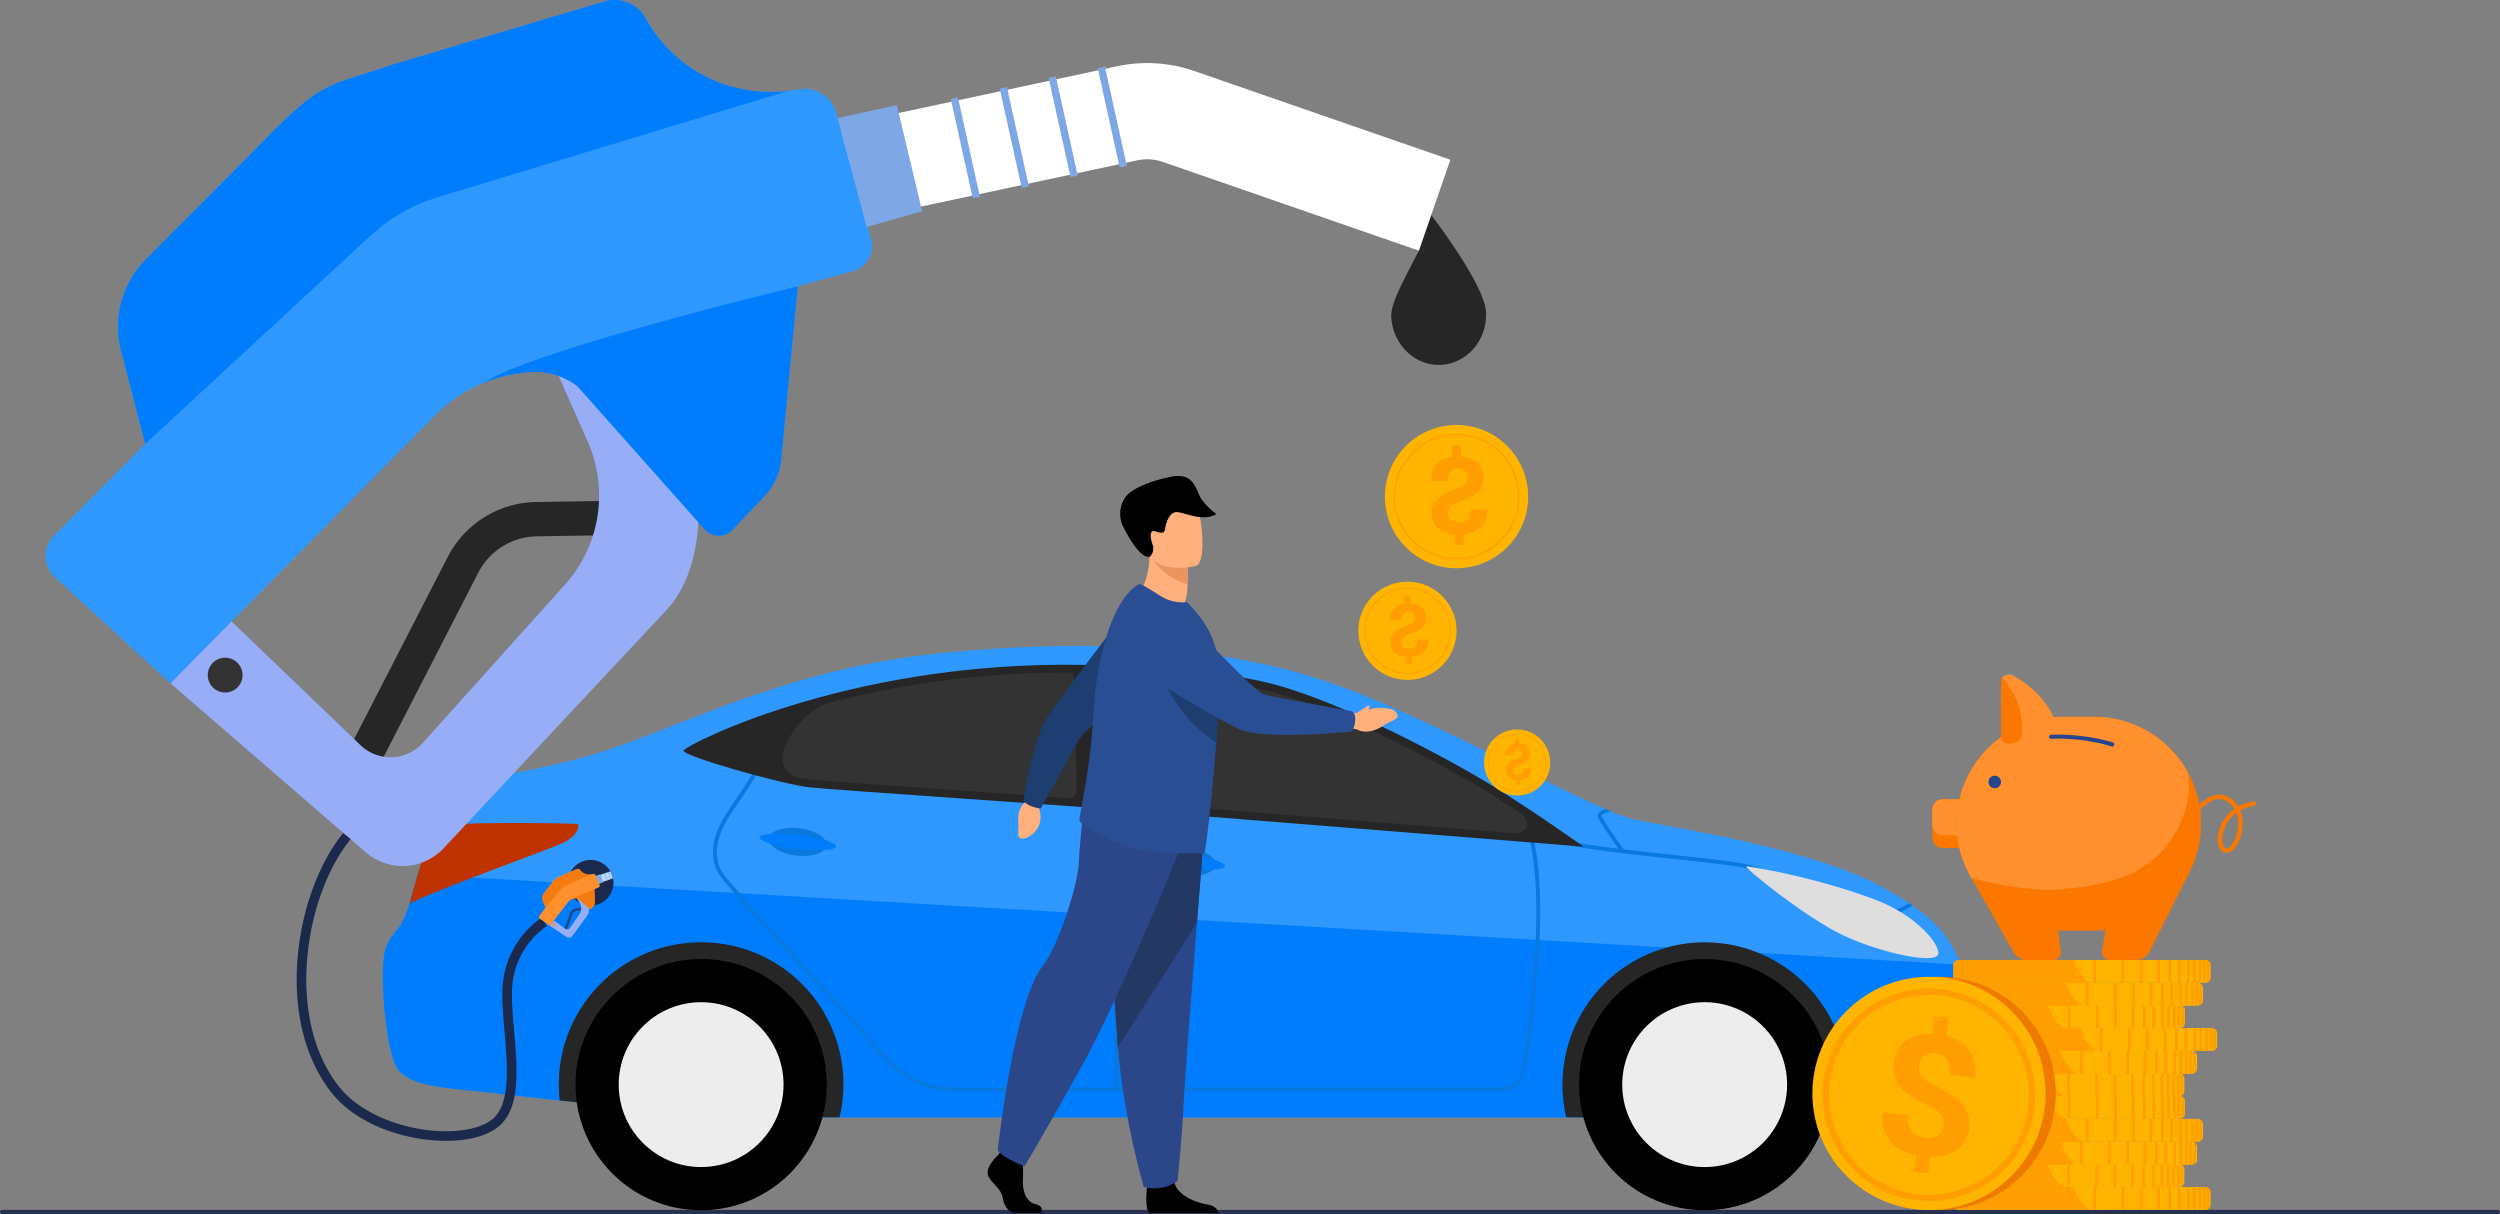 <?xml version="1.0" encoding="UTF-8"?> <svg xmlns="http://www.w3.org/2000/svg" viewBox="0 0 1819.75 883.72"><rect x="0" y="0" width="1819.75" height="883.72" fill="#808080" stroke="none"/> <defs> <style>.cls-1{fill:#283250;}.cls-2{fill:#2e98ff;}.cls-3{fill:#007dfd;}.cls-4{fill:#0979de;}.cls-5{fill:#262626;}.cls-6{fill:#ededed;}.cls-7{fill:#333;}.cls-8{fill:#dedede;}.cls-9{fill:#be3300;}.cls-10{fill:#ffb07c;}.cls-11{fill:#eb955d;}.cls-12{fill:#2b4789;}.cls-13{fill:#233862;}.cls-14{fill:#1e3d70;}.cls-15{fill:#2a4e94;}.cls-16{fill:#fff;}.cls-17{fill:#98adf8;}.cls-18{fill:#7ea7e5;}.cls-19{fill:#ffb500;}.cls-20{fill:#ff9e00;}.cls-21{fill:#1a294c;}.cls-22{fill:#b9d7fc;}.cls-23{fill:#25468e;}.cls-24{fill:#ff902d;}.cls-25{fill:#f57b10;}.cls-26{fill:#ee7b00;}.cls-27{fill:#fb7700;}</style> </defs> <g id="Слой_2" data-name="Слой 2"> <g id="Слой_1-2" data-name="Слой 1"> <rect class="cls-1" y="880.69" width="1819.75" height="3.03" rx="1.48" transform="translate(1819.75 1764.4) rotate(-180)"></rect> <path class="cls-2" d="M1405.93,813.31s-104.28,9.52-124.28,9.52-44.76-9.52-64.76-9.52H544c-25.71,0-152.38-13.81-183.81-17.62s-63.81-3.81-71.9-19.52-12.39-71.9-7.62-85.71,11.43-11,18.09-35.24,22.86-81,28.57-84.29,64.77-7.14,123.81-28.09,131.91-58.1,240-68.1,205.24-4.29,284.29,24.76,185.24,91,214.76,97.14,124.28,20.48,175.24,46.67S1425,690,1431.17,717.6s3.93,58.69,5.36,63,2.14,8.57,0,12.86S1426.49,811.47,1405.93,813.31Z"></path> <path class="cls-3" d="M1431.17,717.6c6.19,27.62,3.93,58.69,5.36,63s2.14,8.57,0,12.86-10,18-30.6,19.88c0,0-104.28,9.52-124.28,9.52s-44.76-9.52-64.76-9.52H544c-25.71,0-152.38-13.81-183.81-17.62s-63.81-3.81-71.9-19.52-12.39-71.9-7.62-85.71,11.43-11,18.09-35.24c1.4-5.09,3.23-11.64,5.28-18.79L1427,702.21A151,151,0,0,1,1431.17,717.6Z"></path> <path class="cls-4" d="M527.09,594.83c2.8-4.58,5.69-8.82,8.74-13.3,5.5-8.09,11.2-16.45,16.93-27.68l2.54,1.3a243,243,0,0,1-17.11,28c-3,4.45-5.9,8.66-8.65,13.18-8.28,13.54-10,27.08-4.61,37.16,3.46,6.49,34,39.92,63.57,72.24,21.55,23.58,41.91,45.85,51.63,57.51,21.85,26.22,42,28.41,59.26,28.41H811.18c.05-9.34.32-64.41,0-126.77-.35-67.6-8-86.77-8.1-87l2.63-1.11c.33.77,8,19.62,8.33,88.05.32,62.34.05,117.4,0,126.79h272.14c16.54,0,18-3.72,19.75-8,1.28-3.2,5.86-18.86,11-85.64,4.57-59.67-3.79-88.13-3.87-88.41l-.56-1.84h1.93c.24,0,6,0,18.53,2.89,11.62,2.65,27.74,5,45.11,7.15-4.54-6.39-13.84-19.68-15-23.16a2.89,2.89,0,0,1,.33-2.53c.8-1.28,2.81-2.33,5.18-3.2q2.09.9,4,1.71c-4,1.1-6.73,2.31-6.85,3.11,1.06,3.17,11.36,17.88,16.14,24.54,12.44,1.5,25.39,2.89,37.7,4.22,23.4,2.52,43.63,4.7,51.93,6.74,9.83,2.41,36.11,11.16,59.29,18.89,21.72,7.23,42.24,14.07,45.55,14.5s8.87-2.38,13.29-5.23c.88.59,1.66,1.17,2.51,1.76-4.68,3.12-11.45,6.91-16.16,6.3-3.6-.46-23.28-7-46.09-14.62-23.13-7.71-49.35-16.44-59.07-18.83-8.11-2-28.25-4.16-51.56-6.67-12.66-1.36-26-2.8-38.77-4.35l-.13.09-.09-.12c-18.43-2.23-35.69-4.7-48-7.52a117.7,117.7,0,0,0-16-2.71c1.82,7.36,7.45,35.35,3.46,87.5-5,65.36-9.48,82.26-11.17,86.49-2.38,5.94-5.22,9.83-22.4,9.83H699.39c-12.91,0-36.92,0-61.46-29.44-9.68-11.61-30-33.86-51.54-57.41-29.68-32.46-60.36-66-64-72.84C516.57,623.83,518.28,609.25,527.09,594.83Z"></path> <path class="cls-5" d="M510.35,685.93A103.25,103.25,0,0,1,611.06,813.31H544c-18.18,0-86.81-6.9-136.58-12.29a103.34,103.34,0,0,1,102.9-115.09Z"></path> <path class="cls-5" d="M1216.89,813.31h-76.78a103.54,103.54,0,1,1,200,5.68c-25.08,2-49.73,3.84-58.42,3.84C1261.65,822.83,1236.89,813.31,1216.89,813.31Z"></path> <circle cx="1240.82" cy="789.5" r="91.43"></circle> <path class="cls-6" d="M1180.82,789.5a60,60,0,1,0,60-60A60,60,0,0,0,1180.82,789.5Z"></path> <circle cx="510.35" cy="789.5" r="91.43"></circle> <circle class="cls-6" cx="510.35" cy="789.5" r="60"></circle> <path class="cls-5" d="M805.81,484.5c28.25,1.23,61.08.36,112.5,11.43s136.08,56.07,170.36,77.5,63.93,42.86,63.93,42.86-186.43-15-285.36-22.86S608.32,575.22,589,573.07s-92.86-22.85-91.43-26.78S625.46,476.65,805.81,484.5Z"></path> <path class="cls-7" d="M831.4,584.94c-3.55-.27-3.26-1.51-4.16-4.9s-10.59-78.63-11.14-82-.41-7.49,2.21-7.41h0c.59,0,1.13.05,1.72.06,25.61.78,54.63,1.67,97.08,10.81,52.18,11.23,137.58,57.41,168.53,76.76,6.72,4.2,13.28,8.4,19.47,12.46,10.33,6.76,8,16.64-4.3,15.65-62.6-5-167.25-13.42-233.11-18.66-11.35-.9-23.59-1.84-36.3-2.79Z"></path> <path class="cls-8" d="M1271.17,630.57c32.14,4.65,74.29,16.07,98.93,26.43s42.14,30,40.71,37.5-40.35-.36-68.21-13.21S1267.67,630.07,1271.17,630.57Z"></path> <path class="cls-7" d="M569.74,550.07c0-7.47,13.28-32.44,33.73-38.51a682,682,0,0,1,172.4-22l2.42,0c2.25.08,3.36,2.44,3.48,4.32s2.08,76.49,1.9,81.84-6.43,5.22-6.43,5.22h0c-29.14-2.1-58.56-4.16-84.9-6-52.26-3.67-93.53-6.56-102.68-7.57-1.82-.21-4.08-.57-6.62-1C571,563.69,569.74,557.59,569.74,550.07Z"></path> <path class="cls-9" d="M298.79,655.22c3.18-11.57,8.52-30.46,13.85-47.45,3.05-3.11,8.63-7,18.29-7.79,16.67-1.43,88.81-1,89.77,0s.23,8.33-11,13.57c-10.6,5-85.94,31.72-111.64,44C298.33,656.8,298.56,656.06,298.79,655.22Z"></path> <path class="cls-5" d="M1418.73,781.72c-9.44,0-19-6.52-21.31-15.05l-4.77-17.39c-2.9-10.36,3.91-19.34,15.29-19.34h25.58c3.19,23.49,1.81,46,3,49.63.24.72.41,1.43.6,2.15Z"></path> <path class="cls-4" d="M843,624.65c-.66,5.51,8.18,11.08,19.74,12.45s21.45-2,22.1-7.48-8.18-11.08-19.74-12.45S843.64,619.15,843,624.65Z"></path> <path class="cls-3" d="M836.13,623.84c-.34,2.81,11.83,6.56,27.18,8.38s28.05,1,28.38-1.79-11.84-6.56-27.18-8.38S836.46,621,836.13,623.84Z"></path> <path class="cls-4" d="M559.77,610.35c-.65,5.51,8.19,11.08,19.74,12.45s21.46-2,22.11-7.48-8.19-11.08-19.74-12.45S560.42,604.85,559.77,610.35Z"></path> <path class="cls-3" d="M552.91,609.54c-.33,2.81,11.84,6.56,27.19,8.38s28,1,28.38-1.79-11.84-6.56-27.18-8.38S553.24,606.73,552.91,609.54Z"></path> <path class="cls-10" d="M987.94,518.79c2.67-1.88,8.72-6,9-5.1a4.09,4.09,0,0,1-.82,3c3.66-1.37,7.37-2.27,16.16-.58a6.61,6.61,0,0,1,4.33,2.85c.89,1.39,1.23,3.14-1,4.53-4.49,2.79-3.19,1.12-9.42,5.18s-13.87,5.1-18.43,2.25l-6.12-1-.76-10.07S984.4,519.39,987.94,518.79Z"></path> <path class="cls-10" d="M827.58,434.37s14.42,17.11,32.8,9.95c0,0,4-9.56,4-16.6,0-.87,0-1.71,0-2.51.1-7.94.36-12.39.36-12.39h0c-.83-.35-28.08-11.54-28.06-10.61C837.17,423.67,827.58,434.37,827.58,434.37Z"></path> <path class="cls-11" d="M839.44,407.33c2.62,4.87,11.64,14.4,25,17.88.1-7.94.36-12.39.36-12.39h0C864,412.62,838.65,405.89,839.44,407.33Z"></path> <path class="cls-10" d="M870.49,412s-30.65,7.2-34.84-11.95-11-31.12,8.42-36.53,24.8,1.06,27.76,7.11S878.35,409.63,870.49,412Z"></path> <path d="M836.7,405.27c-.42.27-7,2.29-19.5-22.59a21.65,21.65,0,0,1,1.27-19.81c4.57-7.47,20.77-13.34,34.24-15.89s16.69,5,19.86,12.63c3.33,8,12.94,14.57,12.94,14.57-11.61,6.49-25.59-2.79-30.43-1.26s-6.56,9.16-6.92,11.6-.92,4.48-7,2.3-2.75,8.63-1.77,10.7C839.37,397.52,840.19,403,836.7,405.27Z"></path> <path d="M757.75,882.92H739.2c-3.89,0-8.21-3.9-9.3-11s-9.08-11-10.81-16.86,7.14-14,7.14-14l1.48-1.91,1.54-2,14.7,3.45s.37,3.5.59,8a99.09,99.09,0,0,1,.06,10.2c-.43,7.79,2.18,16.17,9.1,17.68S757.75,882.92,757.75,882.92Z"></path> <path d="M886.94,882.92H837.75a5,5,0,0,1-1-.3c-3.28-1.65-2.25-14.22-1.86-18.11l.13-1.14s17.3-13.83,19.68-3.24c.07.33.16.66.25,1h0c3,9.91,16.43,14.41,24.18,15.67C885,877.74,886.54,881.19,886.94,882.92Z"></path> <path class="cls-12" d="M877,599.27s-2.62,32.77-5.71,72.16c-4.2,53.52-9.24,119.26-9.74,131.71-.87,21.62-4.33,56.21-4.33,56.21s-8.21,8.22-24.65,4.76c0,0-14.64-49.38-18.83-101.63-.06-.85-.12-1.71-.19-2.58-3.89-53.18-9.94-165.17-9.94-165.17Z"></path> <path class="cls-13" d="M877,599.27s-2.62,32.77-5.71,72.16l-57.55,91.05c-.06-.85-.12-1.71-.19-2.58-3.89-53.18-9.94-165.17-9.94-165.17Z"></path> <path class="cls-12" d="M865,603.16s-47.35,118.69-78.48,174.47S745.69,849,745.69,849s-17.84-7.13-19.46-12c0,0,11.9-107.69,32.75-133.94,11.78-14.83,25.62-59.35,26.27-74.91s4.22-46.38,4.22-46.38Z"></path> <path class="cls-10" d="M757.05,581.59l-.5,7.64s5,13.56-9.07,20.51c0,0-6,2.44-6.29-2.26s.53-2.93,0-9.55,2.11-12.88,6.49-15l3.59-4.14Z"></path> <path class="cls-14" d="M751.54,587.15c5.24,1.68,6.08,1.3,6.08,1.3s25.51-46.44,28.09-50.69,54.16-52.07,54.16-52.07l-13.26-49.43s-58.65,76-65,86.86C751.15,541.13,745,583,745,583A15.28,15.28,0,0,0,751.54,587.15Z"></path> <path class="cls-15" d="M887,505.09c-.19,10.15-.78,21.56-1.57,33.15l-.15,2.06c-.51,7.18-1.06,14.37-1.69,21.39q-.39,4.21-.81,8.33l0,.36c0,1-.15,2.14-.26,3.15-2.59,26.28-5.3,47-5.8,47.36a3,3,0,0,1-2,.52c-6.89-.87-27.45.69-44.29-3-14.21-3-26.44-8.68-39.4-16.34-1.72-1-5.64-3.71-5.33-5.72.32-2.21.9-5.41,1.63-9.43,2.56-14,7-38,8.47-66.17.29-5.24.72-10.42,1.27-15.51a235.27,235.27,0,0,1,6.87-37c5.77-20.79,14.25-36.71,24.89-42.93,1.39-.78,8.88,4,15.75,8.39a30.3,30.3,0,0,0,19.52,4.62l5.72,6.33c6.93,8.05,14.3,18.77,16.31,34,.15,1.13.28,2.32.39,3.59A224.6,224.6,0,0,1,887,505.09Z"></path> <path class="cls-14" d="M887,505.09c-.19,10.15-.78,21.56-1.57,33.15l-.15,2.06c-39.37-24.64-45.43-69.74-45.43-69.74,19.37.85,34.75,5.3,46.61,11.67A224.6,224.6,0,0,1,887,505.09Z"></path> <path class="cls-15" d="M986.49,524.5c.41-5.84-2.62-6.81-2.62-6.81s-59.36-10.76-64.4-12.34-48.2-46.48-48.2-46.48-16.54-18.65-30.08-14.53c-11.77,3.58-16.37,12.76-17.93,21.5a25.75,25.75,0,0,0,12,26.44C855.48,504.71,896,529.19,905.58,532c21.26,6.23,78.37.5,78.37.5A18.41,18.41,0,0,0,986.49,524.5Z"></path> <path class="cls-5" d="M1081.71,227.4c-.84-20.32-39.87-70.85-39.87-70.85s-8.89,25.58-9.11,26c-8,16.05-20.5,37.18-20.07,47.69.84,20.31,17,36.15,36,35.36S1082.54,247.72,1081.71,227.4Z"></path> <path class="cls-16" d="M1032.79,182.45l22.93-66.17L869.31,51.69a104.69,104.69,0,0,0-56.16-3.46L611.63,91.32l14.65,68.49L827.8,116.72a34.55,34.55,0,0,1,18.58,1.14Z"></path> <path class="cls-5" d="M277.66,554,348.1,416.91a48.79,48.79,0,0,1,42.67-26.51l68.37-1.09-.4-25-68.37,1.08a73.73,73.73,0,0,0-64.51,40.09L255.41,542.56Z"></path> <path class="cls-17" d="M124.06,497.39l142.19,123a41,41,0,0,0,56.73-3L485.33,443.83c33.71-36,30.63-122.1-9-151.5l-71.51-22.75,22.94,51.8a97.05,97.05,0,0,1-16.53,104.17L307.8,540.7a31.61,31.61,0,0,1-45.42,1.68L168.19,452Z"></path> <path class="cls-7" d="M175,485.31a12.67,12.67,0,1,0-5,17.2A12.67,12.67,0,0,0,175,485.31Z"></path> <path class="cls-2" d="M39.93,420.13l84.13,77.26L316.55,302.54a107.56,107.56,0,0,1,31.88-22.27c1.23-.56,2.47-1.1,3.72-1.61h0a107.68,107.68,0,0,1,34-7.86,51,51,0,0,1,33.7,9.93L525,376.87l29-18.49a31.81,31.81,0,0,0,14.59-23.8l12-126.12,40.45-11.17a18.7,18.7,0,0,0,13-23L608.69,82.16a23.83,23.83,0,0,0-26.13-17.27L574.22,66a103.65,103.65,0,0,1-13.8.93,103.27,103.27,0,0,1-90.51-53.63A25.63,25.63,0,0,0,440.24,1L287.65,46.49C235,64.3,235.29,58,188.48,106l-82.45,83a69.32,69.32,0,0,0-17.91,66.27L105.69,323,39.23,390A20.93,20.93,0,0,0,39.93,420.13Z"></path> <path class="cls-3" d="M105.42,322l.27,1.07-1,1L269.55,171.67A126.77,126.77,0,0,1,320.49,143L574.22,66a103.65,103.65,0,0,1-13.8.93,103.27,103.27,0,0,1-90.51-53.63A25.63,25.63,0,0,0,440.24,1L287.65,46.49C235,64.3,235.29,58,188.48,106l-82.45,83a69.32,69.32,0,0,0-17.91,66.27Z"></path> <polygon class="cls-18" points="652.8 76.51 609.73 85.93 630.82 165.22 671.25 153.76 652.8 76.51"></polygon> <rect class="cls-18" x="700.01" y="70.58" width="5.34" height="74.03" transform="translate(1412.02 60.97) rotate(167.53)"></rect> <rect class="cls-18" x="735.65" y="63.06" width="5.34" height="74.03" transform="translate(1480.83 38.36) rotate(167.53)"></rect> <rect class="cls-18" x="771.2" y="55.22" width="5.34" height="74.03" transform="translate(1549.4 15.18) rotate(167.53)"></rect> <rect class="cls-18" x="806.94" y="48.06" width="5.34" height="74.03" transform="translate(1618.49 -6.63) rotate(167.53)"></rect> <path class="cls-3" d="M352.17,278.65a107.68,107.68,0,0,1,34-7.86,51,51,0,0,1,33.7,9.93l93.07,104.66a13.68,13.68,0,0,0,20.11.36l23.45-24.56a44.44,44.44,0,0,0,12.1-26.47l12.06-126.25S387.81,254.75,352.17,278.65Z"></path> <path class="cls-19" d="M1112.36,361.49a52.15,52.15,0,1,0-52.15,52.14A52.14,52.14,0,0,0,1112.36,361.49Z"></path> <path class="cls-20" d="M1014.44,361.49a45.78,45.78,0,1,1,45.77,45.78A45.83,45.83,0,0,1,1014.44,361.49Zm1.06,0a44.72,44.72,0,1,0,44.71-44.71A44.76,44.76,0,0,0,1015.5,361.49Z"></path> <path class="cls-20" d="M1054.56,376.5a5.64,5.64,0,0,0,1.51,2.05,7.09,7.09,0,0,0,2.46,1.34,10.68,10.68,0,0,0,3.39.44,12.72,12.72,0,0,0,3.3-.48,7.41,7.41,0,0,0,2.87-1.57,7.72,7.72,0,0,0,2-2.92,12.06,12.06,0,0,0,.69-4.53l11.85-.17a19,19,0,0,1-1.36,7.87,15.55,15.55,0,0,1-3.86,5.48,17.36,17.36,0,0,1-5.59,3.38,27.68,27.68,0,0,1-6.56,1.58l.11,7.55-6.52.09-.11-7.58a24.33,24.33,0,0,1-6.73-1.43,16.22,16.22,0,0,1-5.19-3.05,13.35,13.35,0,0,1-3.37-4.56,16.26,16.26,0,0,1-.06-12.42,14.46,14.46,0,0,1,3.56-4.8,24.67,24.67,0,0,1,5.55-3.68q3.23-1.6,7.19-3.15a41.41,41.41,0,0,0,4.1-1.83,11.2,11.2,0,0,0,2.64-1.87,5.53,5.53,0,0,0,1.38-2.14,7.39,7.39,0,0,0,.37-2.55,8.29,8.29,0,0,0-.44-2.63,5.46,5.46,0,0,0-1.31-2.09,6,6,0,0,0-2.21-1.38A8.83,8.83,0,0,0,1061,341a6.93,6.93,0,0,0-5.4,2.35q-2,2.3-1.93,6.86l-11.85.18a20.6,20.6,0,0,1,1-6.9,15.36,15.36,0,0,1,7.85-9.08,20,20,0,0,1,6.37-2l-.12-8.27,6.56-.1.12,8.16a22.48,22.48,0,0,1,6.69,1.48,17.15,17.15,0,0,1,5.15,3.15,13.61,13.61,0,0,1,3.35,4.6,16.17,16.17,0,0,1,0,12.34,14.42,14.42,0,0,1-3.56,4.78,24.5,24.5,0,0,1-5.57,3.64,77.15,77.15,0,0,1-7.26,3.06,29.12,29.12,0,0,0-3.93,1.7,11,11,0,0,0-2.62,1.87,6,6,0,0,0-1.45,2.23,8.42,8.42,0,0,0-.41,2.82A7,7,0,0,0,1054.56,376.5Z"></path> <path class="cls-19" d="M1060.21,459.15a35.73,35.73,0,1,0-35.73,35.73A35.73,35.73,0,0,0,1060.21,459.15Z"></path> <path class="cls-20" d="M993.12,459.15a31.37,31.37,0,1,1,31.36,31.37A31.4,31.4,0,0,1,993.12,459.15Zm.73,0a30.64,30.64,0,1,0,30.63-30.64A30.67,30.67,0,0,0,993.85,459.15Z"></path> <path class="cls-20" d="M1020.61,469.43a3.81,3.81,0,0,0,1,1.41,4.84,4.84,0,0,0,1.68.92,7.49,7.49,0,0,0,2.33.3,8.56,8.56,0,0,0,2.25-.33,5,5,0,0,0,2-1.07,5.26,5.26,0,0,0,1.36-2,8,8,0,0,0,.48-3.1l8.12-.12a13,13,0,0,1-.93,5.39,10.78,10.78,0,0,1-2.65,3.76,12.13,12.13,0,0,1-3.83,2.32,19,19,0,0,1-4.5,1.08l.08,5.17-4.47.06-.07-5.19a16.67,16.67,0,0,1-4.61-1,11.05,11.05,0,0,1-3.56-2.09,9.14,9.14,0,0,1-2.31-3.12,10.17,10.17,0,0,1-.86-4.12,10,10,0,0,1,.82-4.39,9.88,9.88,0,0,1,2.44-3.29,16.52,16.52,0,0,1,3.8-2.52q2.22-1.11,4.93-2.16a28.35,28.35,0,0,0,2.81-1.26,7.58,7.58,0,0,0,1.8-1.28,3.75,3.75,0,0,0,1-1.46,5.14,5.14,0,0,0,.26-1.75,5.48,5.48,0,0,0-.31-1.8,3.68,3.68,0,0,0-.89-1.44,4.08,4.08,0,0,0-1.52-.94,5.79,5.79,0,0,0-2.18-.32,4.75,4.75,0,0,0-3.7,1.6,6.81,6.81,0,0,0-1.33,4.71l-8.12.12a14,14,0,0,1,.68-4.72,10.62,10.62,0,0,1,2.07-3.68,10.73,10.73,0,0,1,3.3-2.55,14,14,0,0,1,4.37-1.35l-.08-5.66,4.5-.07.08,5.59a15.45,15.45,0,0,1,4.58,1,11.55,11.55,0,0,1,3.53,2.15,9.2,9.2,0,0,1,2.29,3.16,10,10,0,0,1,.85,4,10.14,10.14,0,0,1-.82,4.43,9.94,9.94,0,0,1-2.44,3.27,17,17,0,0,1-3.82,2.5,53.25,53.25,0,0,1-5,2.09,20.36,20.36,0,0,0-2.69,1.16,7.71,7.71,0,0,0-1.8,1.28,4.11,4.11,0,0,0-1,1.53,5.55,5.55,0,0,0-.28,1.94A4.71,4.71,0,0,0,1020.61,469.43Z"></path> <path class="cls-19" d="M1128.38,555.09a24.05,24.05,0,1,0-24.05,24A24,24,0,0,0,1128.38,555.09Z"></path> <path class="cls-20" d="M1083.22,555.09a21.11,21.11,0,1,1,21.11,21.11A21.14,21.14,0,0,1,1083.22,555.09Zm.49,0a20.62,20.62,0,1,0,20.62-20.62A20.64,20.64,0,0,0,1083.71,555.09Z"></path> <path class="cls-20" d="M1101.72,562a2.58,2.58,0,0,0,.7.94,3.15,3.15,0,0,0,1.13.62,5,5,0,0,0,1.57.21,6.08,6.08,0,0,0,1.52-.23,3.41,3.41,0,0,0,1.32-.72,3.52,3.52,0,0,0,.92-1.35,5.57,5.57,0,0,0,.32-2.09l5.46-.08a8.74,8.74,0,0,1-.63,3.63,7.09,7.09,0,0,1-1.78,2.53,7.91,7.91,0,0,1-2.57,1.56,12.64,12.64,0,0,1-3,.73l0,3.48-3,0,0-3.49a11.36,11.36,0,0,1-3.1-.66,7.68,7.68,0,0,1-2.4-1.41,6.31,6.31,0,0,1-1.55-2.1,7,7,0,0,1-.58-2.77,6.36,6.36,0,0,1,2.2-5.17,11.21,11.21,0,0,1,2.55-1.7c1-.5,2.11-1,3.32-1.45a20,20,0,0,0,1.89-.85,5.31,5.31,0,0,0,1.22-.86,2.55,2.55,0,0,0,.64-1,3.6,3.6,0,0,0,.17-1.17,3.88,3.88,0,0,0-.21-1.21,2.48,2.48,0,0,0-.6-1,2.91,2.91,0,0,0-1-.64,4.08,4.08,0,0,0-1.47-.21,3.15,3.15,0,0,0-2.49,1.08,4.62,4.62,0,0,0-.89,3.17l-5.47.08a9.62,9.62,0,0,1,.46-3.18,7.09,7.09,0,0,1,3.62-4.19,9.31,9.31,0,0,1,2.93-.91l0-3.81,3,0,.05,3.76a10.08,10.08,0,0,1,3.08.68,7.86,7.86,0,0,1,2.38,1.45,6.35,6.35,0,0,1,1.55,2.12,6.85,6.85,0,0,1,.56,2.72,6.73,6.73,0,0,1-.55,3,6.61,6.61,0,0,1-1.64,2.2,11.42,11.42,0,0,1-2.57,1.68,34.65,34.65,0,0,1-3.34,1.41,15,15,0,0,0-1.82.78,5.37,5.37,0,0,0-1.21.86,2.74,2.74,0,0,0-.66,1,3.55,3.55,0,0,0-.19,1.31A3.17,3.17,0,0,0,1101.72,562Z"></path> <path class="cls-21" d="M324.74,830.42c16,0,29.62-3.54,37.91-10.19,16.43-13.18,14-42.06,11.55-70-1.17-13.65-2.28-26.54-.93-36.14A58.9,58.9,0,0,1,398,674l-3.63-6c-1,.59-23.73,14.69-28,45.17-1.45,10.38-.31,23.66.89,37.71,2.14,24.89,4.56,53.09-9,63.93-10.09,8.09-31,10.78-53.41,6.85-24.15-4.25-45.55-15.34-57.25-29.68-18.5-22.67-27-55.82-24.07-93.32,2.69-33.86,14.55-66.72,31.72-87.9l-5.44-4.41c-18,22.24-30.46,56.54-33.26,91.75-3.12,39.31,6,74.23,25.63,98.31,12.91,15.83,35.31,27.55,61.46,32.15A122.39,122.39,0,0,0,324.74,830.42Z"></path> <path class="cls-21" d="M413.28,642.56c0,.51,0,1,.07,1.51a16.51,16.51,0,0,0,4.19,9.6c.1.11.2.22.31.32a15.72,15.72,0,0,0,3.88,3,16,16,0,0,0,4.18,1.67,12.54,12.54,0,0,0,1.62.32c.28,0,.56.08.84.1.51,0,1,.07,1.54.07a14.66,14.66,0,0,0,2.11-.14l.39,0h0a16.66,16.66,0,0,0,13.83-19.61,16.25,16.25,0,0,0-1.9-5.09,16.62,16.62,0,0,0-29,.28A16.44,16.44,0,0,0,413.28,642.56Z"></path> <path class="cls-22" d="M433.92,637.92l.17.47h0l0,.13,0,.08,1.54,4.44.22-.08.05,0,3-1.05,2.78-1,.39-.13,2.29-.8.38-.13,1.38-.48a16.25,16.25,0,0,0-1.9-5.09l-1.29.44-.39.14-2.29.8-.38.13-2.88,1Z"></path> <path class="cls-23" d="M412.61,676.76l4.12-11.23a3.76,3.76,0,0,1,3-2.45l5.26-.74-.27-1.93-5.26.74a5.74,5.74,0,0,0-4.59,3.71l-4.11,11.24Z"></path> <path class="cls-17" d="M400.23,673.87,412.36,682a3.18,3.18,0,0,0,4.35-.78l10.85-14.92c2.25-3.1,1.19-9.7-2.15-11.59l-5.72-1.07L422,657.4a7.53,7.53,0,0,1-.28,8.19l-6.87,9.86a2.45,2.45,0,0,1-3.48.56L403.2,670Z"></path> <path class="cls-24" d="M404,672.45a1,1,0,0,0-1.38-.22,1,1,0,0,0-.22,1.37,1,1,0,1,0,1.6-1.15Z"></path> <path class="cls-24" d="M393,668.72l7.22,5.15,13-16.86a8.45,8.45,0,0,1,2.24-2l.27-.16h0a8.33,8.33,0,0,1,2.54-.93,4,4,0,0,1,2.69.45l9,6.4,2.06-1.7a2.49,2.49,0,0,0,.9-2l-.28-9.83,3-1.25a1.45,1.45,0,0,0,.78-1.9l-2.84-6.85a1.83,1.83,0,0,0-2.18-1.08l-.63.16a7.8,7.8,0,0,1-1.05.21,8,8,0,0,1-7.49-3.27,2,2,0,0,0-2.4-.66l-11.33,5c-3.89,1.88-3.92,1.39-7.07,5.54l-5.56,7.19a5.38,5.38,0,0,0-.74,5.27l2,5.05-4.48,5.8A1.61,1.61,0,0,0,393,668.72Z"></path> <path class="cls-25" d="M397.12,660.53l0,.08-.07.09,11.25-13.32a9.76,9.76,0,0,1,3.65-2.7l18.81-8.36a7.8,7.8,0,0,1-1.05.21,8,8,0,0,1-7.49-3.27,2,2,0,0,0-2.4-.66l-11.33,5c-3.89,1.88-3.92,1.39-7.07,5.54l-5.56,7.19a5.38,5.38,0,0,0-.74,5.27Z"></path> <polygon class="cls-18" points="436.95 636.38 433.72 637.52 436.1 643.43 439.11 642.16 436.95 636.38"></polygon> <rect class="cls-18" x="440.88" y="635.43" width="0.41" height="5.75" transform="translate(1071.04 1091.24) rotate(160.36)"></rect> <rect class="cls-18" x="443.56" y="634.5" width="0.41" height="5.75" transform="translate(1075.18 1089.58) rotate(160.46)"></rect> <path class="cls-25" d="M415.72,654.83a8.33,8.33,0,0,1,2.54-.93,4,4,0,0,1,2.69.45l8.17,7.17a1.07,1.07,0,0,0,1.56-.17l1.57-2.11a3.47,3.47,0,0,0,.68-2.16l-.28-9.84S418.23,652.65,415.72,654.83Z"></path> <path class="cls-19" d="M1609.1,867.71v9.41a3.21,3.21,0,0,1-.74,2,4.3,4.3,0,0,1-2,1.36,5,5,0,0,1-.79.18,4.77,4.77,0,0,1-.76.06H1426.19c-2.3,0-4.2-1.53-4.32-3.44v-9.79c.12-1.91,2-3.44,4.32-3.44h178.59a4.77,4.77,0,0,1,.76.06,4.14,4.14,0,0,1,.79.19,4.22,4.22,0,0,1,2,1.35A3.21,3.21,0,0,1,1609.1,867.71Z"></path> <path class="cls-20" d="M1521.4,880.75h-95.67a3.78,3.78,0,0,1-3.86-3.44v-9.79a3.78,3.78,0,0,1,3.86-3.44h83.92A29.23,29.23,0,0,0,1521.4,880.75Z"></path> <rect class="cls-20" x="1585.34" y="864.08" width="2.03" height="16.67"></rect> <rect class="cls-20" x="1578.47" y="864.08" width="2.03" height="16.67"></rect> <rect class="cls-20" x="1570.23" y="864.08" width="2.03" height="16.67"></rect> <rect class="cls-20" x="1557.6" y="864.08" width="2.03" height="16.67"></rect> <rect class="cls-20" x="1544.25" y="864.08" width="2.03" height="16.67"></rect> <rect class="cls-20" x="1523.77" y="864.08" width="2.03" height="16.67"></rect> <rect class="cls-20" x="1504.6" y="864.08" width="2.03" height="16.67"></rect> <rect class="cls-20" x="1487.49" y="864.08" width="2.03" height="16.67"></rect> <rect class="cls-20" x="1591.88" y="864.08" width="2.03" height="16.67"></rect> <rect class="cls-20" x="1596.2" y="864.08" width="2.03" height="16.67"></rect> <rect class="cls-20" x="1600.37" y="864.08" width="2.03" height="16.67"></rect> <path class="cls-20" d="M1605.54,864.14v16.55a4.77,4.77,0,0,1-.76.06h-1.27V864.08h1.27A4.77,4.77,0,0,1,1605.54,864.14Z"></path> <path class="cls-20" d="M1608.36,865.68v13.47a4.3,4.3,0,0,1-2,1.36V864.33A4.22,4.22,0,0,1,1608.36,865.68Z"></path> <path class="cls-19" d="M1590,851v9.41a3.22,3.22,0,0,1-.75,2,4.27,4.27,0,0,1-2,1.36,5.32,5.32,0,0,1-.79.18,4.9,4.9,0,0,1-.77.06H1407.1c-2.31,0-4.2-1.53-4.32-3.44,0-.06,0-.13,0-.19V851c0-.07,0-.13,0-.19.12-1.91,2-3.44,4.32-3.44h179.07l.16,0,.12,0a5.32,5.32,0,0,1,.79.18l.11,0,.11,0,.22.09.12.06.11,0,.2.11a1.64,1.64,0,0,1,.22.14l.17.11h0l.11.08.32.27.08.09.08.09.16.18A3.22,3.22,0,0,1,1590,851Z"></path> <path class="cls-20" d="M1502.31,864.08h-95.68a3.77,3.77,0,0,1-3.85-3.44c0-.06,0-.13,0-.19V851c0-.07,0-.13,0-.19a3.77,3.77,0,0,1,3.85-3.44h83.93c0,.13.07.27.11.41A29.21,29.21,0,0,0,1502.31,864.08Z"></path> <rect class="cls-20" x="1566.24" y="847.41" width="2.03" height="16.67"></rect> <rect class="cls-20" x="1559.37" y="847.41" width="2.03" height="16.67"></rect> <rect class="cls-20" x="1551.13" y="847.41" width="2.03" height="16.67"></rect> <rect class="cls-20" x="1538.5" y="847.41" width="2.03" height="16.67"></rect> <rect class="cls-20" x="1525.15" y="847.41" width="2.03" height="16.67"></rect> <rect class="cls-20" x="1504.68" y="847.41" width="2.03" height="16.67"></rect> <rect class="cls-20" x="1485.51" y="847.41" width="2.03" height="16.67"></rect> <rect class="cls-20" x="1468.39" y="847.41" width="2.03" height="16.67"></rect> <rect class="cls-20" x="1572.78" y="847.41" width="2.03" height="16.67"></rect> <rect class="cls-20" x="1577.1" y="847.41" width="2.03" height="16.67"></rect> <rect class="cls-20" x="1581.28" y="847.41" width="2.03" height="16.67"></rect> <path class="cls-20" d="M1586.45,847.47V864a4.9,4.9,0,0,1-.77.06h-1.26V847.41h1.26A4.9,4.9,0,0,1,1586.45,847.47Z"></path> <path class="cls-20" d="M1589.26,849v13.47a4.32,4.32,0,0,1-2,1.36V847.65A4.32,4.32,0,0,1,1589.26,849Z"></path> <path class="cls-19" d="M1599.23,834.78v9.41a3.21,3.21,0,0,1-.74,2,4.22,4.22,0,0,1-2,1.35,4.14,4.14,0,0,1-.79.19,4.77,4.77,0,0,1-.76.06H1416.32a5,5,0,0,1-2-.41,3.71,3.71,0,0,1-2.31-2.87.86.86,0,0,1,0-.16,1.21,1.21,0,0,1,0-.19v-9.41a1.15,1.15,0,0,1,0-.19c.11-1.91,2-3.44,4.31-3.44h178.59a4.77,4.77,0,0,1,.76.06,5,5,0,0,1,.79.18,4.3,4.3,0,0,1,2,1.36A3.21,3.21,0,0,1,1599.23,834.78Z"></path> <path class="cls-20" d="M1511.54,847.82h-95.68a4.08,4.08,0,0,1-1.78-.41,3.65,3.65,0,0,1-2.06-2.87.86.86,0,0,1,0-.16,1.21,1.21,0,0,1,0-.19v-9.41a1.15,1.15,0,0,1,0-.19,3.76,3.76,0,0,1,3.85-3.44h83.93A29.25,29.25,0,0,0,1511,847.41Z"></path> <rect class="cls-20" x="1575.47" y="831.15" width="2.03" height="16.67"></rect> <rect class="cls-20" x="1568.6" y="831.15" width="2.03" height="16.67"></rect> <rect class="cls-20" x="1560.36" y="831.15" width="2.03" height="16.67"></rect> <rect class="cls-20" x="1547.73" y="831.15" width="2.03" height="16.67"></rect> <rect class="cls-20" x="1534.38" y="831.15" width="2.03" height="16.67"></rect> <rect class="cls-20" x="1513.9" y="831.15" width="2.03" height="16.67"></rect> <rect class="cls-20" x="1494.74" y="831.15" width="2.03" height="16.67"></rect> <rect class="cls-20" x="1477.62" y="831.15" width="2.03" height="16.67"></rect> <rect class="cls-20" x="1582.01" y="831.15" width="2.03" height="16.67"></rect> <rect class="cls-20" x="1586.33" y="831.15" width="2.03" height="16.67"></rect> <rect class="cls-20" x="1590.5" y="831.15" width="2.03" height="16.67"></rect> <path class="cls-20" d="M1595.67,831.21v16.55a4.77,4.77,0,0,1-.76.06h-1.27V831.15h1.27A4.77,4.77,0,0,1,1595.67,831.21Z"></path> <path class="cls-20" d="M1598.49,832.75v13.47a4.22,4.22,0,0,1-2,1.35V831.39A4.3,4.3,0,0,1,1598.49,832.75Z"></path> <path class="cls-19" d="M1603.51,818.1v9.42a3.16,3.16,0,0,1-.74,2,4.3,4.3,0,0,1-2,1.36,4.14,4.14,0,0,1-.79.19,4.77,4.77,0,0,1-.76.06H1420.6c-2.3,0-4.2-1.54-4.32-3.44v-9.79a4,4,0,0,1,3.81-3.42l.51,0h178.59a6.32,6.32,0,0,1,.76.06,4.14,4.14,0,0,1,.79.19,4.3,4.3,0,0,1,2,1.36A3.18,3.18,0,0,1,1603.51,818.1Z"></path> <path class="cls-20" d="M1515.81,831.15h-95.67a3.79,3.79,0,0,1-3.86-3.44v-9.79a3.76,3.76,0,0,1,3.4-3.42,3.44,3.44,0,0,1,.46,0h83.92v0A29.26,29.26,0,0,0,1515.81,831.15Z"></path> <rect class="cls-20" x="1579.75" y="814.47" width="2.03" height="16.67"></rect> <rect class="cls-20" x="1572.88" y="814.47" width="2.03" height="16.67"></rect> <rect class="cls-20" x="1564.64" y="814.47" width="2.03" height="16.67"></rect> <rect class="cls-20" x="1552.01" y="814.47" width="2.03" height="16.67"></rect> <rect class="cls-20" x="1538.66" y="814.47" width="2.03" height="16.67"></rect> <rect class="cls-20" x="1518.18" y="814.47" width="2.03" height="16.67"></rect> <rect class="cls-20" x="1499.01" y="814.47" width="2.03" height="16.67"></rect> <rect class="cls-20" x="1481.9" y="814.47" width="2.03" height="16.67"></rect> <rect class="cls-20" x="1586.29" y="814.47" width="2.03" height="16.67"></rect> <rect class="cls-20" x="1590.61" y="814.47" width="2.03" height="16.67"></rect> <rect class="cls-20" x="1594.78" y="814.47" width="2.03" height="16.67"></rect> <path class="cls-20" d="M1600,814.53v16.56a4.77,4.77,0,0,1-.76.06h-1.27V814.47h1.27A4.77,4.77,0,0,1,1600,814.53Z"></path> <path class="cls-20" d="M1602.77,816.08v13.46a4.3,4.3,0,0,1-2,1.36V814.72A4.3,4.3,0,0,1,1602.77,816.08Z"></path> <path class="cls-19" d="M1590.38,801.46v9.41a3.21,3.21,0,0,1-.74,2,4.3,4.3,0,0,1-2,1.36,5,5,0,0,1-.79.18l-.25,0-.14,0h-179c-2.3,0-4.2-1.53-4.32-3.44v-9.79s0-.1,0-.15a3.91,3.91,0,0,1,3.24-3.18l.13,0a5.64,5.64,0,0,1,.93-.08h179l.17,0h0l.2,0a5,5,0,0,1,.79.18,4.3,4.3,0,0,1,2,1.36A3.21,3.21,0,0,1,1590.38,801.46Z"></path> <path class="cls-20" d="M1502.68,814.5H1407a3.78,3.78,0,0,1-3.86-3.44v-9.79s0-.1,0-.15a3.72,3.72,0,0,1,3-3.2l.16,0a3.93,3.93,0,0,1,.69-.06h83.92s0,.08,0,.12a29.16,29.16,0,0,0,11.68,16.52Z"></path> <rect class="cls-20" x="1566.62" y="797.83" width="2.03" height="16.67"></rect> <rect class="cls-20" x="1559.75" y="797.83" width="2.03" height="16.67"></rect> <rect class="cls-20" x="1551.51" y="797.83" width="2.03" height="16.67"></rect> <rect class="cls-20" x="1538.88" y="797.83" width="2.03" height="16.67"></rect> <rect class="cls-20" x="1525.53" y="797.83" width="2.03" height="16.67"></rect> <rect class="cls-20" x="1505.05" y="797.83" width="2.03" height="16.67"></rect> <rect class="cls-20" x="1485.88" y="797.83" width="2.03" height="16.67"></rect> <rect class="cls-20" x="1468.77" y="797.83" width="2.03" height="16.67"></rect> <rect class="cls-20" x="1573.16" y="797.83" width="2.03" height="16.67"></rect> <rect class="cls-20" x="1577.48" y="797.83" width="2.03" height="16.67"></rect> <rect class="cls-20" x="1581.65" y="797.83" width="2.03" height="16.67"></rect> <path class="cls-20" d="M1586.82,797.89v16.55a4.77,4.77,0,0,1-.76.06h-1.27V797.83h1.27A4.77,4.77,0,0,1,1586.82,797.89Z"></path> <path class="cls-20" d="M1589.64,799.43V812.9a4.3,4.3,0,0,1-2,1.36V798.07A4.3,4.3,0,0,1,1589.64,799.43Z"></path> <path class="cls-19" d="M1590,784.9v9.42a3.19,3.19,0,0,1-.75,2,4.27,4.27,0,0,1-2,1.36,4.34,4.34,0,0,1-.62.16h0l-.17,0a4.9,4.9,0,0,1-.77.06H1407.1a3.43,3.43,0,0,1-.56,0l-.22,0a3.93,3.93,0,0,1-3.54-3.39c0-.06,0-.12,0-.18V784.9c0-.06,0-.12,0-.18.12-1.91,2-3.44,4.32-3.44h179.07l.16,0h.12a5.35,5.35,0,0,1,.79.19l.11,0,.11,0,.22.09.23.11.2.11.22.13.17.12h0l.11.08a4.15,4.15,0,0,1,.32.27l.08.08.08.09a1.46,1.46,0,0,1,.16.19A3.19,3.19,0,0,1,1590,784.9Z"></path> <path class="cls-20" d="M1502.31,798h-95.9l-.25,0a3.74,3.74,0,0,1-3.38-3.42c0-.06,0-.12,0-.18V784.9c0-.06,0-.12,0-.18a3.77,3.77,0,0,1,3.85-3.44h83.93c0,.13.07.27.11.41a29.18,29.18,0,0,0,11.47,16.14Z"></path> <rect class="cls-20" x="1566.24" y="781.28" width="2.03" height="16.67"></rect> <rect class="cls-20" x="1559.37" y="781.28" width="2.03" height="16.67"></rect> <rect class="cls-20" x="1551.13" y="781.28" width="2.03" height="16.67"></rect> <rect class="cls-20" x="1538.5" y="781.28" width="2.03" height="16.67"></rect> <rect class="cls-20" x="1525.15" y="781.28" width="2.03" height="16.67"></rect> <rect class="cls-20" x="1504.68" y="781.28" width="2.03" height="16.67"></rect> <rect class="cls-20" x="1485.51" y="781.28" width="2.03" height="16.67"></rect> <rect class="cls-20" x="1468.39" y="781.28" width="2.03" height="16.67"></rect> <rect class="cls-20" x="1572.78" y="781.28" width="2.03" height="16.67"></rect> <rect class="cls-20" x="1577.1" y="781.28" width="2.03" height="16.67"></rect> <rect class="cls-20" x="1581.28" y="781.28" width="2.03" height="16.67"></rect> <path class="cls-20" d="M1586.45,781.33v16.56a4.9,4.9,0,0,1-.77.06h-1.26V781.28h1.26A4.9,4.9,0,0,1,1586.45,781.33Z"></path> <path class="cls-20" d="M1589.26,782.88v13.46a4.32,4.32,0,0,1-2,1.36V781.52A4.32,4.32,0,0,1,1589.26,782.88Z"></path> <path class="cls-19" d="M1599.23,768.64v9.42a3.18,3.18,0,0,1-.74,2,4.3,4.3,0,0,1-2,1.36,4.14,4.14,0,0,1-.79.19,4.77,4.77,0,0,1-.76.06H1416.32a5,5,0,0,1-2-.41,3.72,3.72,0,0,1-2.31-2.87,1,1,0,0,1,0-.17,1.09,1.09,0,0,1,0-.18v-9.42a1.09,1.09,0,0,1,0-.18c.11-1.91,2-3.45,4.31-3.45h178.59a4.77,4.77,0,0,1,.76.06,4.14,4.14,0,0,1,.79.19,4.3,4.3,0,0,1,2,1.36A3.18,3.18,0,0,1,1599.23,768.64Z"></path> <path class="cls-20" d="M1511.54,781.69h-95.68a4.08,4.08,0,0,1-1.78-.41,3.67,3.67,0,0,1-2.06-2.87,1,1,0,0,1,0-.17,1.09,1.09,0,0,1,0-.18v-9.42a1.09,1.09,0,0,1,0-.18,3.77,3.77,0,0,1,3.85-3.45h83.93A29.24,29.24,0,0,0,1511,781.28Z"></path> <rect class="cls-20" x="1575.47" y="765.01" width="2.03" height="16.67"></rect> <rect class="cls-20" x="1568.6" y="765.01" width="2.03" height="16.67"></rect> <rect class="cls-20" x="1560.36" y="765.01" width="2.03" height="16.67"></rect> <rect class="cls-20" x="1547.73" y="765.01" width="2.03" height="16.67"></rect> <rect class="cls-20" x="1534.38" y="765.01" width="2.03" height="16.67"></rect> <rect class="cls-20" x="1513.9" y="765.01" width="2.03" height="16.67"></rect> <rect class="cls-20" x="1494.74" y="765.01" width="2.03" height="16.67"></rect> <rect class="cls-20" x="1477.62" y="765.01" width="2.03" height="16.67"></rect> <rect class="cls-20" x="1582.01" y="765.01" width="2.03" height="16.67"></rect> <rect class="cls-20" x="1586.33" y="765.01" width="2.03" height="16.67"></rect> <rect class="cls-20" x="1590.5" y="765.01" width="2.03" height="16.67"></rect> <path class="cls-20" d="M1595.67,765.07v16.56a4.77,4.77,0,0,1-.76.06h-1.27V765h1.27A4.77,4.77,0,0,1,1595.67,765.07Z"></path> <path class="cls-20" d="M1598.49,766.62v13.46a4.3,4.3,0,0,1-2,1.36V765.26A4.3,4.3,0,0,1,1598.49,766.62Z"></path> <path class="cls-19" d="M1613.83,752v9.42a3.24,3.24,0,0,1-.74,2,4.35,4.35,0,0,1-2,1.36,5.35,5.35,0,0,1-.79.19,6.36,6.36,0,0,1-.77,0H1430.92c-2.31,0-4.2-1.53-4.32-3.44v-9.79a4,4,0,0,1,3.81-3.41,4.12,4.12,0,0,1,.51,0H1609.5a4.81,4.81,0,0,1,.77.06,4.33,4.33,0,0,1,.79.19,4.26,4.26,0,0,1,2,1.35A3.27,3.27,0,0,1,1613.83,752Z"></path> <path class="cls-20" d="M1526.13,765h-95.68a3.78,3.78,0,0,1-3.85-3.44v-9.79a3.74,3.74,0,0,1,3.4-3.41l.45,0h83.93v0A29.23,29.23,0,0,0,1526.13,765Z"></path> <rect class="cls-20" x="1590.07" y="748.34" width="2.03" height="16.67"></rect> <rect class="cls-20" x="1583.2" y="748.34" width="2.03" height="16.67"></rect> <rect class="cls-20" x="1574.96" y="748.34" width="2.03" height="16.67"></rect> <rect class="cls-20" x="1562.33" y="748.34" width="2.03" height="16.67"></rect> <rect class="cls-20" x="1548.97" y="748.34" width="2.03" height="16.67"></rect> <rect class="cls-20" x="1528.5" y="748.34" width="2.03" height="16.67"></rect> <rect class="cls-20" x="1509.33" y="748.34" width="2.03" height="16.67"></rect> <rect class="cls-20" x="1492.21" y="748.34" width="2.03" height="16.67"></rect> <rect class="cls-20" x="1596.61" y="748.34" width="2.03" height="16.67"></rect> <rect class="cls-20" x="1600.93" y="748.34" width="2.03" height="16.67"></rect> <rect class="cls-20" x="1605.1" y="748.34" width="2.03" height="16.67"></rect> <path class="cls-20" d="M1610.27,748.4V765a6.33,6.33,0,0,1-.76,0h-1.27V748.34h1.27A4.77,4.77,0,0,1,1610.27,748.4Z"></path> <path class="cls-20" d="M1613.09,749.94v13.47a4.35,4.35,0,0,1-2,1.36V748.59A4.26,4.26,0,0,1,1613.09,749.94Z"></path> <path class="cls-19" d="M1590.38,735.32v9.42a3.23,3.23,0,0,1-.74,2,4.36,4.36,0,0,1-2,1.35,4.14,4.14,0,0,1-.79.19l-.25,0-.2,0h-178.9c-2.3,0-4.2-1.54-4.32-3.44v-9.79c.12-1.91,2-3.44,4.32-3.44h178.82l.53,0a5.06,5.06,0,0,1,.79.19l.38.14.22.1h0l.22.12,0,0a1,1,0,0,1,.19.12,3.36,3.36,0,0,1,.43.31l.12.11,0,0,.08.06v0l.13.13.17.2A3.18,3.18,0,0,1,1590.38,735.32Z"></path> <path class="cls-20" d="M1502.68,748.37H1407a3.79,3.79,0,0,1-3.86-3.44v-9.79a3.78,3.78,0,0,1,3.86-3.44h83.92c0,.12.07.25.11.38a29.22,29.22,0,0,0,11.61,16.26Z"></path> <rect class="cls-20" x="1566.62" y="731.7" width="2.03" height="16.67"></rect> <rect class="cls-20" x="1559.75" y="731.7" width="2.03" height="16.67"></rect> <rect class="cls-20" x="1551.51" y="731.7" width="2.03" height="16.67"></rect> <rect class="cls-20" x="1538.88" y="731.7" width="2.03" height="16.67"></rect> <rect class="cls-20" x="1525.53" y="731.7" width="2.03" height="16.67"></rect> <rect class="cls-20" x="1505.05" y="731.7" width="2.03" height="16.67"></rect> <rect class="cls-20" x="1485.88" y="731.7" width="2.03" height="16.67"></rect> <rect class="cls-20" x="1468.77" y="731.7" width="2.03" height="16.67"></rect> <rect class="cls-20" x="1573.16" y="731.7" width="2.03" height="16.67"></rect> <rect class="cls-20" x="1577.48" y="731.7" width="2.03" height="16.67"></rect> <rect class="cls-20" x="1581.65" y="731.7" width="2.03" height="16.67"></rect> <path class="cls-20" d="M1586.82,731.75v16.56a4.77,4.77,0,0,1-.76.06h-1.27V731.7h1.27A6.33,6.33,0,0,1,1586.82,731.75Z"></path> <path class="cls-20" d="M1589.64,733.3v13.47a4.36,4.36,0,0,1-2,1.35V731.94A4.3,4.3,0,0,1,1589.64,733.3Z"></path> <path class="cls-19" d="M1603.51,719v9.41a3.21,3.21,0,0,1-.74,2,4.3,4.3,0,0,1-2,1.36,5,5,0,0,1-.79.18,4.77,4.77,0,0,1-.76.06H1420.6a5.07,5.07,0,0,1-1.93-.38,3.72,3.72,0,0,1-2.37-2.91s0-.1,0-.15v-9.79a4,4,0,0,1,3.81-3.42l.51,0h178.59a4.77,4.77,0,0,1,.76.06,5,5,0,0,1,.79.18,4.3,4.3,0,0,1,2,1.36A3.21,3.21,0,0,1,1603.51,719Z"></path> <path class="cls-20" d="M1515.81,732.08h-95.67a4.13,4.13,0,0,1-1.73-.38,3.64,3.64,0,0,1-2.11-2.91s0-.1,0-.15v-9.79a3.77,3.77,0,0,1,3.4-3.42l.46,0h83.92v0a29.28,29.28,0,0,0,11.19,16.27Z"></path> <rect class="cls-20" x="1579.75" y="715.41" width="2.03" height="16.67"></rect> <rect class="cls-20" x="1572.88" y="715.41" width="2.03" height="16.67"></rect> <rect class="cls-20" x="1564.64" y="715.41" width="2.03" height="16.67"></rect> <rect class="cls-20" x="1552.01" y="715.41" width="2.03" height="16.67"></rect> <rect class="cls-20" x="1538.66" y="715.41" width="2.03" height="16.67"></rect> <rect class="cls-20" x="1518.18" y="715.41" width="2.03" height="16.67"></rect> <rect class="cls-20" x="1499.01" y="715.41" width="2.03" height="16.67"></rect> <rect class="cls-20" x="1481.9" y="715.41" width="2.03" height="16.67"></rect> <rect class="cls-20" x="1586.29" y="715.41" width="2.03" height="16.67"></rect> <rect class="cls-20" x="1590.61" y="715.41" width="2.03" height="16.67"></rect> <rect class="cls-20" x="1594.78" y="715.41" width="2.03" height="16.67"></rect> <path class="cls-20" d="M1600,715.47V732a4.77,4.77,0,0,1-.76.06h-1.27V715.41h1.27A4.77,4.77,0,0,1,1600,715.47Z"></path> <path class="cls-20" d="M1602.77,717v13.47a4.3,4.3,0,0,1-2,1.36V715.65A4.3,4.3,0,0,1,1602.77,717Z"></path> <path class="cls-19" d="M1609.1,702.39v9.42a3.18,3.18,0,0,1-.74,2,4.3,4.3,0,0,1-2,1.36,5.06,5.06,0,0,1-.79.19l-.25,0h-179.1c-2.3,0-4.2-1.53-4.32-3.44V702.2c.12-1.91,2-3.44,4.32-3.44h178.59a4.77,4.77,0,0,1,.76.06,4.14,4.14,0,0,1,.79.19,4.36,4.36,0,0,1,2,1.35A3.21,3.21,0,0,1,1609.1,702.39Z"></path> <path class="cls-20" d="M1521.4,715.43h-95.67a3.78,3.78,0,0,1-3.86-3.44V702.2a3.78,3.78,0,0,1,3.86-3.44h83.92a29.3,29.3,0,0,0,11.71,16.65Z"></path> <rect class="cls-20" x="1585.34" y="698.76" width="2.03" height="16.67"></rect> <rect class="cls-20" x="1578.47" y="698.76" width="2.03" height="16.67"></rect> <rect class="cls-20" x="1570.23" y="698.76" width="2.03" height="16.67"></rect> <rect class="cls-20" x="1557.6" y="698.76" width="2.03" height="16.67"></rect> <rect class="cls-20" x="1544.25" y="698.76" width="2.03" height="16.67"></rect> <rect class="cls-20" x="1523.77" y="698.76" width="2.03" height="16.67"></rect> <rect class="cls-20" x="1504.6" y="698.76" width="2.03" height="16.67"></rect> <rect class="cls-20" x="1487.49" y="698.76" width="2.03" height="16.67"></rect> <rect class="cls-20" x="1591.88" y="698.76" width="2.03" height="16.67"></rect> <rect class="cls-20" x="1596.2" y="698.76" width="2.03" height="16.67"></rect> <rect class="cls-20" x="1600.37" y="698.76" width="2.03" height="16.67"></rect> <path class="cls-20" d="M1605.54,698.82v16.56a6.33,6.33,0,0,1-.76,0h-1.27V698.76h1.27A4.77,4.77,0,0,1,1605.54,698.82Z"></path> <path class="cls-20" d="M1608.36,700.36v13.47a4.3,4.3,0,0,1-2,1.36V699A4.29,4.29,0,0,1,1608.36,700.36Z"></path> <path class="cls-26" d="M1326.64,795.92a84.88,84.88,0,1,1,84.87,84.88A84.88,84.88,0,0,1,1326.64,795.92Z"></path> <circle class="cls-19" cx="1404.11" cy="795.92" r="84.88"></circle> <path class="cls-20" d="M1404.11,874.25a77.33,77.33,0,1,1,54.68-22.65A76.79,76.79,0,0,1,1404.11,874.25Zm0-150a72.72,72.72,0,1,0,72.72,72.72A72.8,72.8,0,0,0,1404.11,724.2Z"></path> <path class="cls-20" d="M1414.75,819.37a12.68,12.68,0,0,0-.18-4.49,9.26,9.26,0,0,0-1.9-3.73,17.39,17.39,0,0,0-3.79-3.35,45.61,45.61,0,0,0-5.89-3.3,119.41,119.41,0,0,1-10.86-6,38.28,38.28,0,0,1-8.12-6.61,22.54,22.54,0,0,1-4.8-8.06,25.52,25.52,0,0,1,2.06-19.32,21.58,21.58,0,0,1,6-6.66,27.06,27.06,0,0,1,8.58-4.09,35.92,35.92,0,0,1,10.72-1.23l1.51-12.75,10.26,1.22L1416.79,754a32.12,32.12,0,0,1,9.66,4.11,24.27,24.27,0,0,1,10.81,15.51,32.37,32.37,0,0,1,.42,10.95l-18.53-2.2q.86-7.16-1.9-11.07a10.94,10.94,0,0,0-8.08-4.55,13.87,13.87,0,0,0-5.06.21,9.35,9.35,0,0,0-3.7,1.8,8.92,8.92,0,0,0-2.38,3.07,13.26,13.26,0,0,0-1.13,4,12.11,12.11,0,0,0,.17,4.07,8.8,8.8,0,0,0,1.82,3.57,17.82,17.82,0,0,0,3.83,3.35,60.86,60.86,0,0,0,6.12,3.54q5.94,3.06,10.75,6.1a39.26,39.26,0,0,1,8.08,6.67,22.83,22.83,0,0,1,4.8,8.09,23.17,23.17,0,0,1,.83,10.25,23.57,23.57,0,0,1-2.94,9.19,21.33,21.33,0,0,1-6,6.59,25.57,25.57,0,0,1-8.63,3.93A38.49,38.49,0,0,1,1405,842.3l-1.41,11.85-10.2-1.21,1.4-11.79a43.64,43.64,0,0,1-10-3.54,27.58,27.58,0,0,1-8.21-6.2,24.64,24.64,0,0,1-5.14-9.22,29.88,29.88,0,0,1-.86-12.54l18.53,2.2a18.48,18.48,0,0,0,.35,7.2A12,12,0,0,0,1392,824a11.56,11.56,0,0,0,4.24,2.92,19.66,19.66,0,0,0,5.08,1.3,16.65,16.65,0,0,0,5.38-.15,11.17,11.17,0,0,0,4.07-1.69,8.82,8.82,0,0,0,2.69-3A10.62,10.62,0,0,0,1414.75,819.37Z"></path> <path class="cls-27" d="M1494.07,645.2l5.83,46.34a5.76,5.76,0,0,1-5.57,7.23h-19.08a10.92,10.92,0,0,1-9.71-5.93l-30.43-53.72Z"></path> <rect class="cls-27" x="1406.56" y="581.85" width="29.55" height="35.48" rx="7.28"></rect> <rect class="cls-24" x="1406.56" y="581.85" width="29.55" height="26.22" rx="7.28"></rect> <path class="cls-27" d="M1602.19,599.59a77.2,77.2,0,0,1-6.14,30.23,78.13,78.13,0,0,1-71.7,47.62h-22.26a78,78,0,0,1-67-38.32,77.4,77.4,0,0,1-4.72-69.75,78.11,78.11,0,0,1,71.7-47.62h22.26A78,78,0,0,1,1592.44,562,77.13,77.13,0,0,1,1602.19,599.59Z"></path> <path class="cls-24" d="M1592.44,562c1.85,9,.4,21.81-2,28.6-15.71,45.19-52.63,53.35-90.38,56.78-26.84,2.44-65-8.25-65-8.25a77.4,77.4,0,0,1-4.72-69.75,78.11,78.11,0,0,1,71.7-47.62h22.26A78,78,0,0,1,1592.44,562Z"></path> <path class="cls-24" d="M1492.92,541.25H1462.3c-3.09,0-5.59-1.87-5.59-4.19v-41.8a3.38,3.38,0,0,1,.61-1.93c1.5-2.17,5.43-3.07,8.36-1.41,11.63,6.59,30.67,20.91,32.81,44.86C1498.71,539.2,1496.15,541.25,1492.92,541.25Z"></path> <path class="cls-27" d="M1463.54,541.25h-1.24c-3.09,0-5.59-1.87-5.59-4.19v-41.8a3.38,3.38,0,0,1,.61-1.93c.13.12.26.24.38.37,6.65,7.41,16.24,21.95,13.53,42.33C1470.84,539,1467.52,541.25,1463.54,541.25Z"></path> <path class="cls-23" d="M1447.41,569.2a4.56,4.56,0,1,1,4.56,4.56A4.57,4.57,0,0,1,1447.41,569.2Z"></path> <path class="cls-27" d="M1537.52,644.39l-7.26,47.15a5.76,5.76,0,0,0,5.57,7.23h19.08a10.92,10.92,0,0,0,9.71-5.93l29.66-59.15Z"></path> <path class="cls-27" d="M1620.74,620.75a5,5,0,0,1-1.32-.17c-3.38-.89-5.32-4.93-5.05-10.54a28.15,28.15,0,0,1,6.32-15.94,28.78,28.78,0,0,1,5.72-5.36,16.42,16.42,0,0,0-4.21-4.64,10.84,10.84,0,0,0-9.85-2.06c-9.43,2.56-17.43,16.05-18.07,17.56a1.6,1.6,0,0,1-3-1,46.41,46.41,0,0,1,5.88-8.86c5.68-6.94,10.63-9.58,13.78-10.56a14,14,0,0,1,13.2,2.41,19.67,19.67,0,0,1,5,5.49,33.25,33.25,0,0,1,10.85-3.71,1.6,1.6,0,1,1,.51,3.15,30.11,30.11,0,0,0-9.92,3.41,24.13,24.13,0,0,1,1.71,7.18,31.52,31.52,0,0,1-3,16C1627,618,1623.82,620.75,1620.74,620.75Zm7.09-29.09a25.19,25.19,0,0,0-4.66,4.45,24.82,24.82,0,0,0-5.61,14.08c-.18,3.84.92,6.84,2.68,7.31s4.33-1.93,6.21-5.82a28.66,28.66,0,0,0,2.64-14.33A21.45,21.45,0,0,0,1627.83,591.66Zm-33.54,7.9v0Z"></path> <path class="cls-23" d="M1538.89,542.38a1.44,1.44,0,0,1-1.46,1,1.13,1.13,0,0,1-.36-.06,119,119,0,0,0-15.26-3.62l-.49-.08-3.07-.48-1.47-.2c-2.06-.27-4-.49-5.92-.66-.51,0-1-.1-1.5-.13l-1.15-.09-2.69-.18a119.34,119.34,0,0,0-12.36-.13,1.46,1.46,0,1,1-.18-2.91c.18,0,3.66-.22,9.24,0,.64,0,1.3,0,2,.08h.41l.62,0c.56,0,1.14.06,1.73.1a145,145,0,0,1,16,1.9l.6.11,2.14.4.23,0a117.16,117.16,0,0,1,12,3A1.45,1.45,0,0,1,1538.89,542.38Z"></path> </g> </g> </svg> 